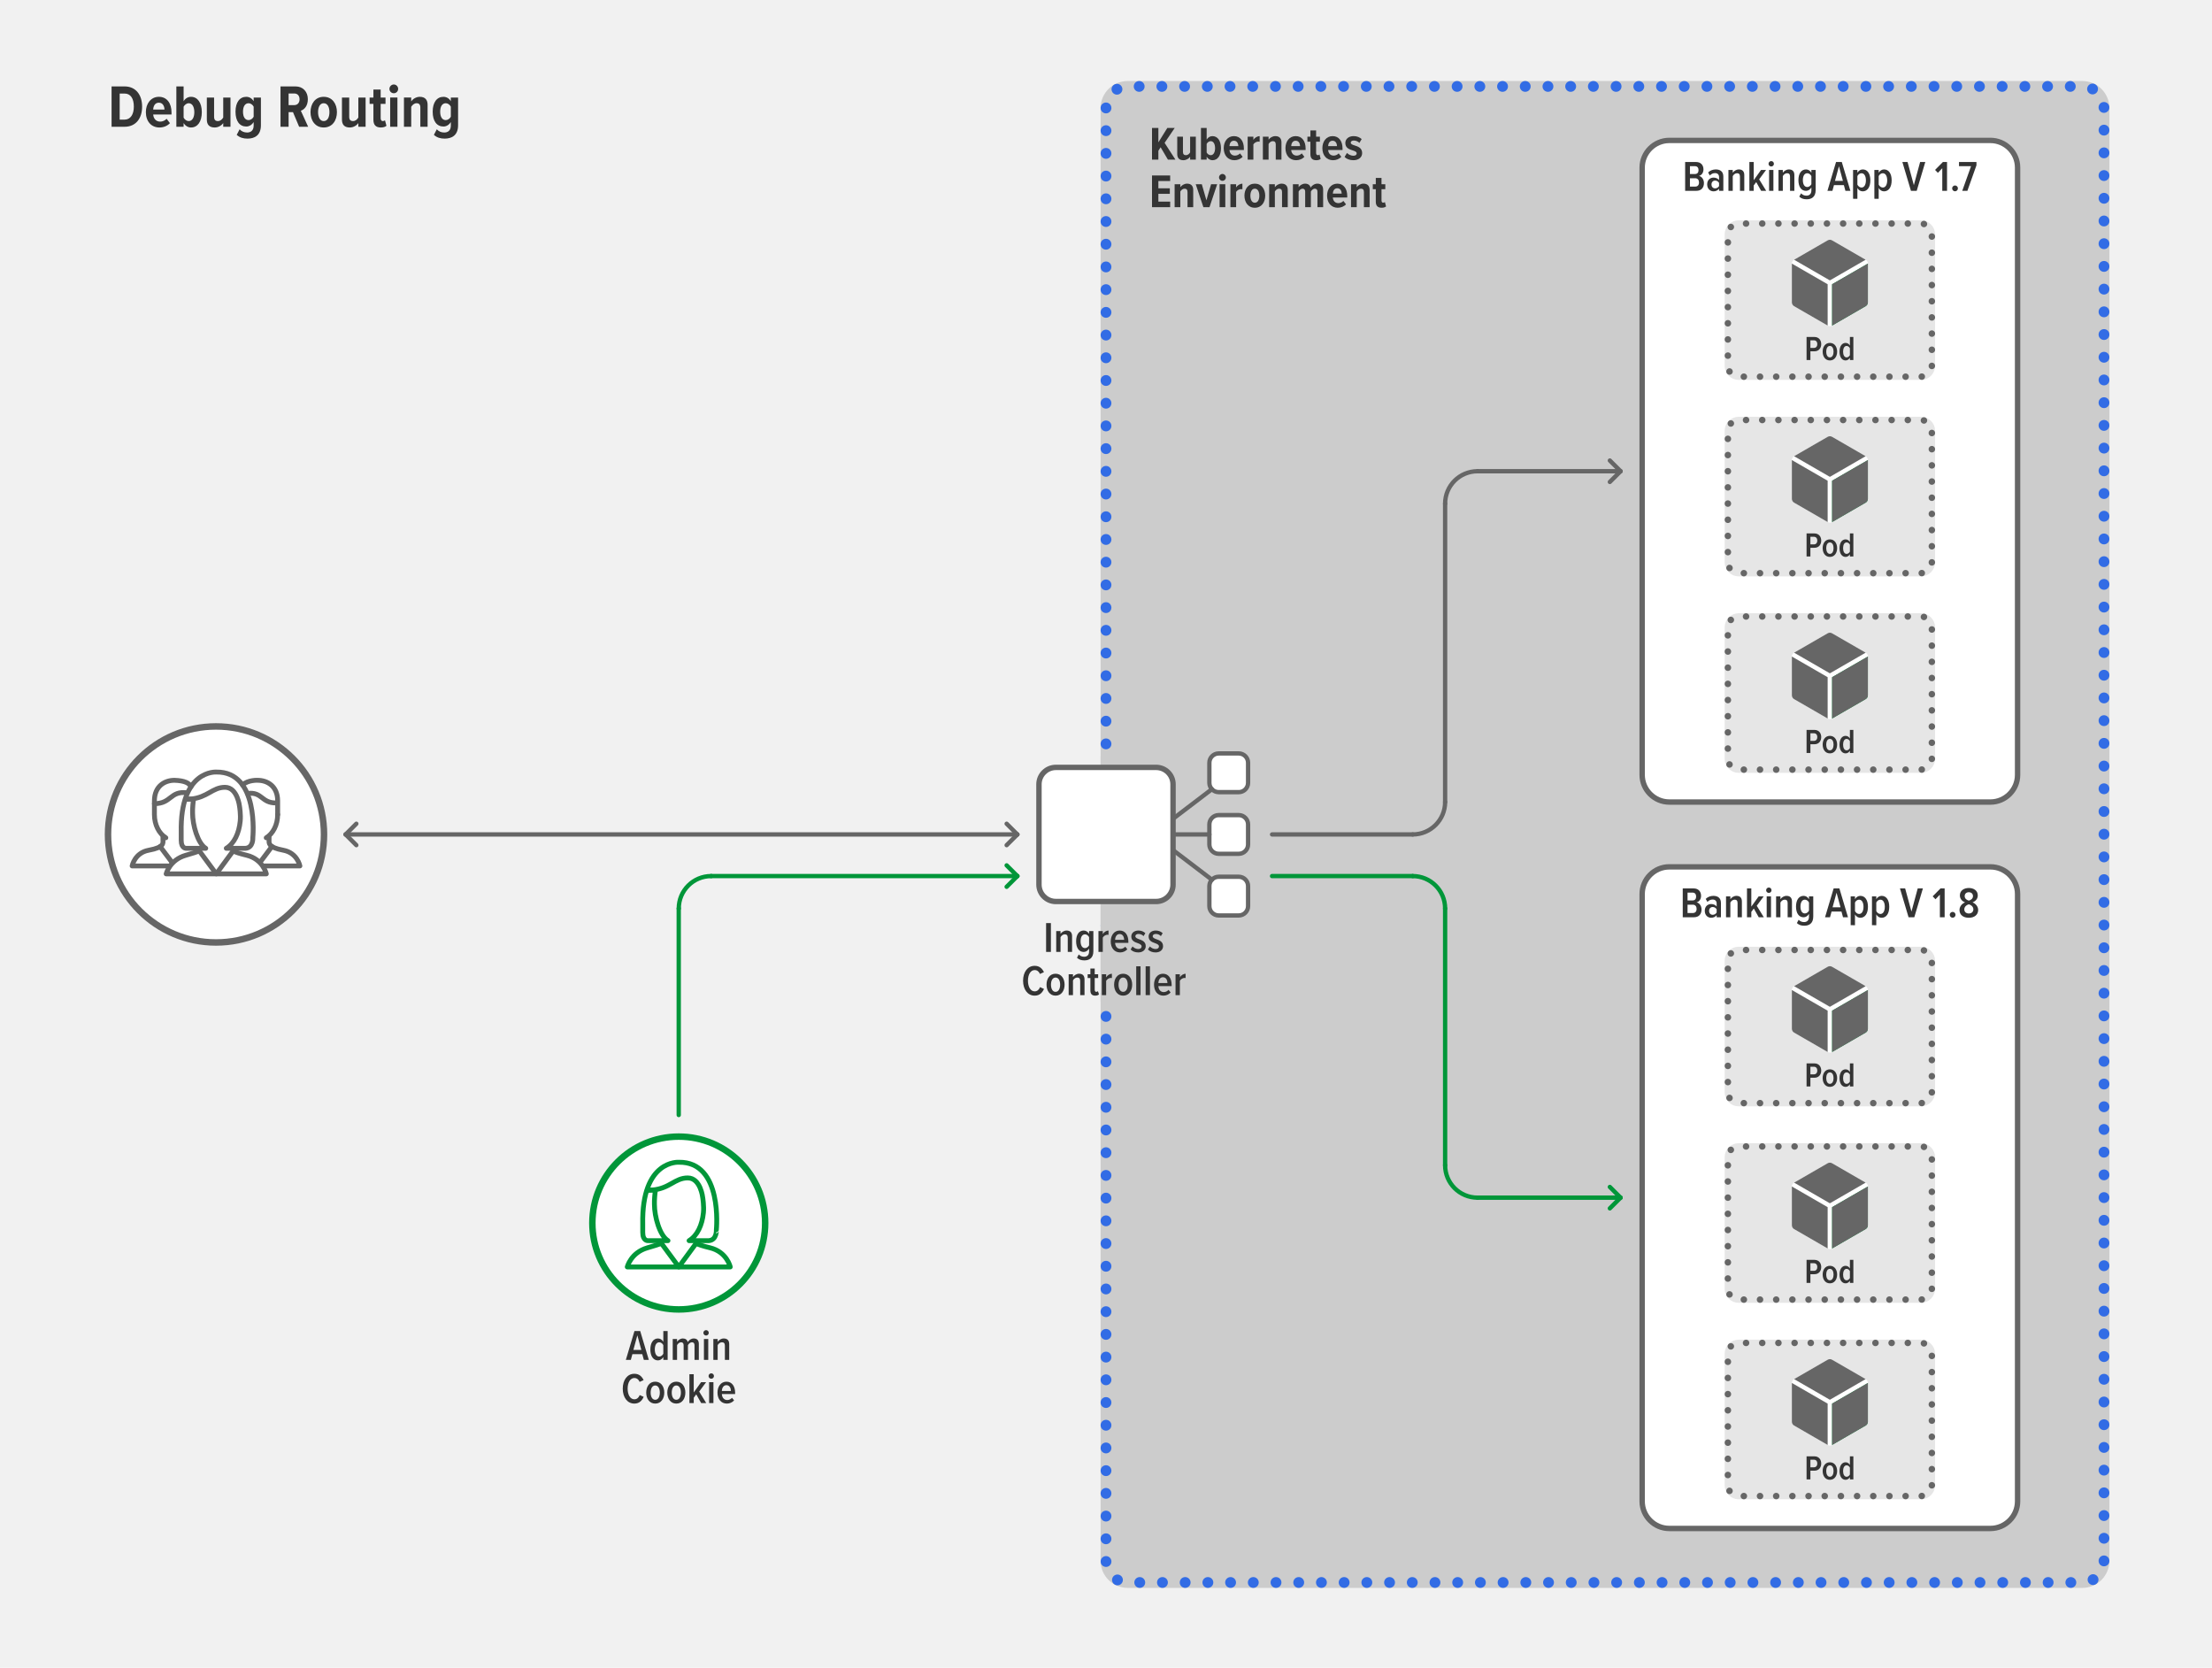<?xml version="1.0" encoding="utf-8"?>
<!-- Generator: Adobe Illustrator 24.2.3, SVG Export Plug-In . SVG Version: 6.00 Build 0)  -->
<svg version="1.1" id="Art" xmlns="http://www.w3.org/2000/svg" xmlns:xlink="http://www.w3.org/1999/xlink" x="0px" y="0px"
	 viewBox="0 0 1024 772" style="enable-background:new 0 0 1024 772;" xml:space="preserve">
<style type="text/css">
	.st0{fill:#F1F1F1;}
	.st1{fill:#CCCCCC;}
	.st2{fill:none;stroke:#CCCCCC;stroke-width:5;stroke-linecap:round;stroke-miterlimit:10;}
	.st3{fill:none;stroke:#326CE5;stroke-width:5;stroke-linecap:round;stroke-miterlimit:10;stroke-dasharray:0.02,10.493;}
	.st4{fill:#343434;}
	.st5{fill:none;stroke:#666666;stroke-width:2;stroke-linecap:round;stroke-linejoin:round;stroke-miterlimit:10;}
	.st6{fill:none;stroke:#666666;stroke-width:2;stroke-linecap:round;stroke-miterlimit:10;}
	.st7{fill:#CCCCCC;stroke:#CCCCCC;stroke-width:5;stroke-linecap:round;stroke-miterlimit:10;}
	.st8{fill:#FFFFFF;stroke:#666666;stroke-width:3;stroke-miterlimit:10;}
	.st9{fill:none;stroke:#666666;stroke-width:2.25;stroke-linecap:round;stroke-miterlimit:10;}
	.st10{fill:none;stroke:#666666;stroke-width:2.25;stroke-linejoin:round;stroke-miterlimit:10;}
	.st11{fill:none;stroke:#666666;stroke-width:2.25;stroke-linecap:round;stroke-linejoin:round;stroke-miterlimit:10;}
	.st12{fill:#FFFFFF;stroke:#666666;stroke-width:2.25;stroke-linecap:round;stroke-linejoin:round;stroke-miterlimit:10;}
	.st13{fill:#FFFFFF;}
	.st14{fill:none;stroke:#666666;stroke-width:2.5;stroke-miterlimit:10;}
	.st15{fill:#E6E6E6;}
	.st16{fill:none;stroke:#E6E6E6;stroke-width:3;stroke-linecap:round;stroke-miterlimit:10;}
	.st17{fill:none;stroke:#666666;stroke-width:3;stroke-linecap:round;stroke-miterlimit:10;stroke-dasharray:0.02,7.468;}
	.st18{fill:#009639;}
	.st19{fill:#666666;}
	.st20{fill:none;stroke:#009639;stroke-width:2;stroke-linecap:round;stroke-miterlimit:10;}
	.st21{fill:none;stroke:#009639;stroke-width:2;stroke-linecap:round;stroke-linejoin:round;stroke-miterlimit:10;}
	.st22{fill:#FFFFFF;stroke:#666666;stroke-width:2;stroke-linecap:round;stroke-linejoin:round;stroke-miterlimit:10;}
	.st23{fill:none;stroke:#666666;stroke-width:2.5;stroke-linecap:round;stroke-linejoin:round;stroke-miterlimit:10;}
	.st24{fill:#FFFFFF;stroke:#009639;stroke-width:3;stroke-miterlimit:10;}
	.st25{fill:none;stroke:#009639;stroke-width:2.25;stroke-linecap:round;stroke-linejoin:round;stroke-miterlimit:10;}
	.st26{fill:#FFFFFF;stroke:#009639;stroke-width:2.25;stroke-linecap:round;stroke-linejoin:round;stroke-miterlimit:10;}
	.st27{fill:none;stroke:#009639;stroke-width:2.25;stroke-linecap:round;stroke-miterlimit:10;}
</style>
<rect x="-0" class="st0" width="1024" height="772"/>
<g>
	<path class="st1" d="M974,722.509c0,5.5-4.5,10-10,10H522c-5.5,0-10-4.5-10-10V50c0-5.5,4.5-10,10-10h442c5.5,0,10,4.5,10,10
		V722.509z"/>
	<path class="st2" d="M974,722.509c0,5.5-4.5,10-10,10H522c-5.5,0-10-4.5-10-10V50c0-5.5,4.5-10,10-10h442c5.5,0,10,4.5,10,10
		V722.509z"/>
</g>
<g>
	<path class="st1" d="M974,722.509c0,5.5-4.5,10-10,10H522c-5.5,0-10-4.5-10-10V50c0-5.5,4.5-10,10-10h442c5.5,0,10,4.5,10,10
		V722.509z"/>
	<path class="st3" d="M974,722.509c0,5.5-4.5,10-10,10H522c-5.5,0-10-4.5-10-10V50c0-5.5,4.5-10,10-10h442c5.5,0,10,4.5,10,10
		V722.509z"/>
</g>
<g>
	<g>
		<path class="st4" d="M537.281,68.156l-1.034,1.629v4.114h-2.948V59.224h2.948v6.667l4.137-6.667h3.433
			l-4.688,6.908l5.018,7.768h-3.477L537.281,68.156z"/>
		<path class="st4" d="M550.943,72.558c-0.572,0.836-1.738,1.605-3.125,1.605
			c-1.958,0-2.838-1.078-2.838-2.86v-8.031h2.641v7.02c0,1.122,0.527,1.54,1.408,1.54
			c0.857,0,1.54-0.638,1.914-1.298v-7.262h2.641v10.628h-2.641V72.558z"/>
		<path class="st4" d="M555.958,59.224h2.641v5.391c0.639-1.101,1.673-1.606,2.685-1.606
			c2.398,0,3.938,2.179,3.938,5.589c0,3.477-1.562,5.566-3.938,5.566c-1.012,0-2.024-0.55-2.685-1.605
			v1.342h-2.641V59.224z M560.447,71.831c1.342,0,2.046-1.386,2.046-3.234c0-1.87-0.704-3.257-2.046-3.257
			c-0.727,0-1.496,0.572-1.849,1.276v3.961C558.951,71.281,559.721,71.831,560.447,71.831z"/>
		<path class="st4" d="M571.249,63.008c2.927,0,4.576,2.376,4.576,5.677v0.748h-6.667
			c0.11,1.452,0.969,2.597,2.575,2.597c0.813,0,1.716-0.374,2.31-1.034l1.211,1.584
			c-0.946,1.034-2.377,1.584-3.807,1.584c-2.993,0-4.951-2.244-4.951-5.589
			C566.496,65.494,568.301,63.008,571.249,63.008z M569.158,67.629h4.115
			c-0.044-1.101-0.528-2.486-2.068-2.486C569.73,65.143,569.203,66.528,569.158,67.629z"/>
		<path class="st4" d="M577.584,63.271h2.641v1.475c0.594-0.968,1.76-1.716,2.904-1.716v2.574
			c-0.176-0.044-0.396-0.066-0.639-0.066c-0.836,0-1.826,0.572-2.266,1.276v7.085h-2.641V63.271z"/>
		<path class="st4" d="M590.587,66.902c0-1.122-0.506-1.562-1.387-1.562c-0.88,0-1.562,0.683-1.936,1.32
			v7.239h-2.641V63.271h2.641v1.387c0.572-0.836,1.76-1.65,3.124-1.65
			c1.958,0,2.839,1.145,2.839,2.904v7.987h-2.641V66.902z"/>
		<path class="st4" d="M599.826,63.008c2.927,0,4.577,2.376,4.577,5.677v0.748h-6.667
			c0.11,1.452,0.968,2.597,2.574,2.597c0.814,0,1.717-0.374,2.311-1.034l1.21,1.584
			c-0.946,1.034-2.376,1.584-3.807,1.584c-2.992,0-4.95-2.244-4.95-5.589
			C595.074,65.494,596.878,63.008,599.826,63.008z M597.736,67.629h4.114
			c-0.044-1.101-0.527-2.486-2.068-2.486C598.309,65.143,597.78,66.528,597.736,67.629z"/>
		<path class="st4" d="M606.624,71.347v-5.765h-1.387v-2.311h1.387v-2.904h2.64v2.904h1.761v2.311h-1.761
			v5.149c0,0.682,0.265,1.1,0.771,1.1c0.33,0,0.66-0.132,0.792-0.308l0.55,2.024
			c-0.396,0.352-1.078,0.615-2.046,0.615C607.481,74.163,606.624,73.218,606.624,71.347z"/>
		<path class="st4" d="M616.92,63.008c2.927,0,4.576,2.376,4.576,5.677v0.748h-6.667
			c0.11,1.452,0.969,2.597,2.575,2.597c0.813,0,1.716-0.374,2.31-1.034l1.211,1.584
			c-0.946,1.034-2.377,1.584-3.807,1.584c-2.993,0-4.951-2.244-4.951-5.589
			C612.167,65.494,613.972,63.008,616.92,63.008z M614.829,67.629h4.115
			c-0.044-1.101-0.528-2.486-2.068-2.486C615.401,65.143,614.874,66.528,614.829,67.629z"/>
		<path class="st4" d="M623.562,70.797c0.66,0.704,1.849,1.298,2.927,1.298c1.012,0,1.562-0.418,1.562-1.1
			c0-0.727-0.814-1.034-1.826-1.364c-1.496-0.484-3.433-1.057-3.433-3.433
			c0-1.716,1.386-3.19,3.872-3.19c1.519,0,2.772,0.55,3.697,1.364l-1.057,1.782
			c-0.528-0.594-1.519-1.101-2.597-1.101c-0.836,0-1.408,0.396-1.408,0.99
			c0,0.639,0.727,0.946,1.717,1.255c1.54,0.483,3.564,1.122,3.564,3.564
			c0,1.914-1.562,3.3-4.049,3.3c-1.716,0-3.19-0.571-4.093-1.518L623.562,70.797z"/>
		<path class="st4" d="M533.299,81.224h8.405v2.574h-5.457v3.366h5.303v2.553h-5.303v3.608h5.457v2.574
			h-8.405V81.224z"/>
		<path class="st4" d="M549.732,88.902c0-1.122-0.506-1.562-1.386-1.562s-1.562,0.683-1.937,1.32v7.239
			h-2.641V85.271h2.641v1.387c0.572-0.836,1.761-1.65,3.125-1.65c1.958,0,2.838,1.145,2.838,2.904
			v7.987h-2.641V88.902z"/>
		<path class="st4" d="M553.538,85.271h2.816l2.134,7.46l2.156-7.46h2.816l-3.542,10.628h-2.839
			L553.538,85.271z"/>
		<path class="st4" d="M564.318,82.125c0-0.88,0.726-1.605,1.584-1.605c0.88,0,1.584,0.726,1.584,1.605
			c0,0.881-0.704,1.585-1.584,1.585C565.044,83.71,564.318,83.006,564.318,82.125z M564.582,85.271h2.641
			v10.628h-2.641V85.271z"/>
		<path class="st4" d="M569.598,85.271h2.641v1.475c0.595-0.968,1.761-1.716,2.904-1.716v2.574
			c-0.176-0.044-0.396-0.066-0.638-0.066c-0.836,0-1.826,0.572-2.267,1.276v7.085h-2.641V85.271z"/>
		<path class="st4" d="M576.088,90.574c0-2.97,1.673-5.566,4.797-5.566c3.168,0,4.818,2.597,4.818,5.566
			c0,2.993-1.65,5.589-4.818,5.589C577.761,96.163,576.088,93.567,576.088,90.574z M582.975,90.574
			c0-1.738-0.638-3.234-2.09-3.234c-1.408,0-2.046,1.496-2.046,3.234c0,1.761,0.638,3.257,2.046,3.257
			C582.337,93.831,582.975,92.335,582.975,90.574z"/>
		<path class="st4" d="M593.49,88.902c0-1.122-0.506-1.562-1.386-1.562s-1.562,0.683-1.937,1.32v7.239
			h-2.641V85.271h2.641v1.387c0.572-0.836,1.761-1.65,3.125-1.65c1.958,0,2.838,1.145,2.838,2.904
			v7.987h-2.641V88.902z"/>
		<path class="st4" d="M609.882,88.748c0-0.88-0.374-1.408-1.211-1.408c-0.836,0-1.496,0.727-1.826,1.32
			v7.239h-2.64v-7.151c0-0.857-0.353-1.408-1.211-1.408c-0.813,0-1.496,0.727-1.826,1.32v7.239
			h-2.641V85.271h2.641v1.387c0.418-0.727,1.65-1.65,2.992-1.65c1.343,0,2.289,0.638,2.575,1.849
			c0.506-0.925,1.76-1.849,3.103-1.849c1.628,0,2.684,0.858,2.684,2.816v8.075h-2.64V88.748z"/>
		<path class="st4" d="M619.098,85.008c2.927,0,4.577,2.376,4.577,5.677v0.748h-6.667
			c0.11,1.452,0.968,2.597,2.574,2.597c0.814,0,1.717-0.374,2.311-1.034l1.21,1.584
			c-0.946,1.034-2.376,1.584-3.807,1.584c-2.992,0-4.95-2.244-4.95-5.589
			C614.346,87.494,616.149,85.008,619.098,85.008z M617.008,89.629h4.114
			c-0.044-1.101-0.527-2.486-2.068-2.486C617.58,87.143,617.052,88.528,617.008,89.629z"/>
		<path class="st4" d="M631.396,88.902c0-1.122-0.506-1.562-1.386-1.562s-1.562,0.683-1.937,1.32v7.239
			h-2.641V85.271h2.641v1.387c0.572-0.836,1.761-1.65,3.125-1.65c1.958,0,2.838,1.145,2.838,2.904
			v7.987h-2.641V88.902z"/>
		<path class="st4" d="M636.896,93.347v-5.765h-1.387v-2.311h1.387v-2.904h2.64v2.904h1.761v2.311h-1.761
			v5.149c0,0.682,0.265,1.1,0.771,1.1c0.33,0,0.66-0.132,0.792-0.308l0.55,2.024
			c-0.396,0.352-1.078,0.615-2.046,0.615C637.753,96.163,636.896,95.218,636.896,93.347z"/>
	</g>
</g>
<g>
	<g>
		<path class="st4" d="M51.652,40h6.02c5.152,0,8.12,3.864,8.12,9.352c0,5.488-2.94,9.324-8.12,9.324
			h-6.02V40z M57.672,55.372c2.772,0,4.284-2.464,4.284-6.021c0-3.695-1.456-6.048-4.284-6.048h-2.268
			v12.068H57.672z"/>
		<path class="st4" d="M73.575,44.815c3.724,0,5.824,3.024,5.824,7.225v0.952h-8.484
			c0.14,1.848,1.232,3.304,3.276,3.304c1.036,0,2.184-0.477,2.94-1.316l1.54,2.017
			c-1.204,1.315-3.024,2.016-4.844,2.016c-3.808,0-6.3-2.855-6.3-7.112
			C67.527,47.979,69.823,44.815,73.575,44.815z M70.916,50.696h5.236
			c-0.056-1.4-0.672-3.164-2.632-3.164C71.643,47.532,70.971,49.296,70.916,50.696z"/>
		<path class="st4" d="M81.639,40h3.36v6.859c0.812-1.399,2.128-2.044,3.416-2.044
			c3.052,0,5.012,2.772,5.012,7.112c0,4.424-1.988,7.084-5.012,7.084c-1.288,0-2.576-0.7-3.416-2.044
			v1.708h-3.36V40z M87.351,56.044c1.708,0,2.604-1.764,2.604-4.116c0-2.38-0.896-4.144-2.604-4.144
			c-0.924,0-1.904,0.728-2.352,1.624v5.04C85.447,55.344,86.427,56.044,87.351,56.044z"/>
		<path class="st4" d="M103.339,56.968c-0.728,1.064-2.212,2.044-3.976,2.044
			c-2.492,0-3.612-1.372-3.612-3.64v-10.221h3.36v8.933c0,1.428,0.672,1.96,1.792,1.96
			c1.092,0,1.96-0.812,2.436-1.652v-9.24h3.36v13.524h-3.36V56.968z"/>
		<path class="st4" d="M110.926,59.852c0.924,1.008,2.1,1.484,3.472,1.484
			c1.54,0,3.024-0.812,3.024-3.192v-1.651c-0.84,1.344-2.1,2.071-3.416,2.071
			c-3.024,0-4.984-2.436-4.984-6.859c0-4.34,1.96-6.889,4.984-6.889c1.316,0,2.604,0.645,3.416,2.044
			v-1.708h3.36v12.824c0,4.928-3.22,6.188-6.216,6.188c-1.988,0-3.584-0.477-4.984-1.736
			L110.926,59.852z M117.422,49.38c-0.42-0.896-1.4-1.596-2.324-1.596c-1.708,0-2.604,1.567-2.604,3.92
			c0,2.352,0.896,3.892,2.604,3.892c0.924,0,1.904-0.7,2.324-1.568V49.38z"/>
		<path class="st4" d="M135.622,51.899h-2.016v6.776H129.854V40h6.972c3.416,0,5.684,2.464,5.684,5.908
			c0,3.22-1.708,4.844-3.248,5.348l3.388,7.42h-4.172L135.622,51.899z M136.266,43.275h-2.66v5.376
			h2.66c1.456,0,2.408-1.092,2.408-2.688C138.674,44.312,137.722,43.275,136.266,43.275z"/>
		<path class="st4" d="M143.742,51.899c0-3.779,2.128-7.084,6.104-7.084c4.032,0,6.132,3.305,6.132,7.084
			c0,3.809-2.1,7.112-6.132,7.112C145.87,59.012,143.742,55.708,143.742,51.899z M152.506,51.899
			c0-2.212-0.812-4.115-2.66-4.115c-1.792,0-2.604,1.903-2.604,4.115c0,2.24,0.812,4.145,2.604,4.145
			C151.694,56.044,152.506,54.14,152.506,51.899z"/>
		<path class="st4" d="M165.89,56.968c-0.728,1.064-2.212,2.044-3.976,2.044
			c-2.492,0-3.612-1.372-3.612-3.64v-10.221h3.36v8.933c0,1.428,0.672,1.96,1.792,1.96
			c1.092,0,1.96-0.812,2.436-1.652v-9.24H169.25v13.524h-3.36V56.968z"/>
		<path class="st4" d="M172.862,55.428V48.092h-1.764v-2.94h1.764v-3.695h3.36v3.695h2.24v2.94h-2.24
			v6.552c0,0.868,0.336,1.4,0.98,1.4c0.42,0,0.84-0.168,1.008-0.393l0.7,2.576
			c-0.504,0.448-1.372,0.784-2.604,0.784C173.954,59.012,172.862,57.808,172.862,55.428z"/>
		<path class="st4" d="M180.281,41.147c0-1.119,0.924-2.044,2.016-2.044c1.12,0,2.016,0.925,2.016,2.044
			c0,1.12-0.896,2.017-2.016,2.017C181.206,43.164,180.281,42.268,180.281,41.147z M180.618,45.151h3.36
			v13.524h-3.36V45.151z"/>
		<path class="st4" d="M194.589,49.771c0-1.428-0.644-1.987-1.764-1.987s-1.988,0.867-2.464,1.68v9.212
			h-3.36V45.151h3.36v1.765c0.728-1.064,2.24-2.101,3.976-2.101c2.492,0,3.612,1.456,3.612,3.696
			v10.164h-3.36V49.771z"/>
		<path class="st4" d="M202.205,59.852c0.924,1.008,2.1,1.484,3.472,1.484
			c1.54,0,3.024-0.812,3.024-3.192v-1.651c-0.84,1.344-2.1,2.071-3.416,2.071
			c-3.024,0-4.984-2.436-4.984-6.859c0-4.34,1.96-6.889,4.984-6.889c1.316,0,2.604,0.645,3.416,2.044
			v-1.708h3.36v12.824c0,4.928-3.22,6.188-6.216,6.188c-1.988,0-3.584-0.477-4.984-1.736
			L202.205,59.852z M208.701,49.38c-0.42-0.896-1.4-1.596-2.324-1.596c-1.708,0-2.604,1.567-2.604,3.92
			c0,2.352,0.896,3.892,2.604,3.892c0.924,0,1.904-0.7,2.324-1.568V49.38z"/>
	</g>
</g>
<g>
	<g>
		<line class="st5" x1="470.964" y1="386.254" x2="466.007" y2="381.297"/>
		<line class="st5" x1="470.964" y1="386.254" x2="466.007" y2="391.212"/>
	</g>
	<g>
		<line class="st5" x1="160" y1="386.254" x2="164.958" y2="381.297"/>
		<line class="st5" x1="160" y1="386.254" x2="164.958" y2="391.212"/>
	</g>
	<line class="st6" x1="160" y1="386.254" x2="470.964" y2="386.254"/>
</g>
<rect x="512" y="352.617" class="st7" width="19.397" height="108.747"/>
<g>
	<g>
		<path class="st4" d="M297.332,626.821h-4.581l-0.72,2.641h-2.3l3.981-13.343h2.661l3.98,13.343
			h-2.3L297.332,626.821z M293.21,624.861h3.681l-1.84-6.762L293.21,624.861z"/>
		<path class="st4" d="M307.071,628.182c-0.581,0.96-1.521,1.521-2.481,1.521
			c-2.16,0-3.521-1.961-3.521-5.062c0-3.061,1.34-5.081,3.521-5.081c0.94,0,1.9,0.5,2.481,1.541
			v-4.981h2v13.343h-2V628.182z M307.071,622.641c-0.34-0.721-1.121-1.32-1.881-1.32
			c-1.38,0-2.06,1.44-2.06,3.32c0,1.841,0.68,3.301,2.06,3.301
			c0.76,0,1.541-0.6,1.881-1.32V622.641z"/>
		<path class="st4" d="M321.512,622.74c0-0.9-0.36-1.42-1.2-1.42c-0.8,0-1.52,0.7-1.84,1.34
			v6.802h-2v-6.722c0-0.88-0.36-1.42-1.2-1.42c-0.8,0-1.5,0.7-1.84,1.34v6.802
			h-2v-9.662h2v1.301c0.38-0.681,1.48-1.541,2.681-1.541c1.22,0,2.041,0.62,2.26,1.7
			c0.46-0.859,1.581-1.7,2.781-1.7c1.46,0,2.36,0.78,2.36,2.541v7.361h-2V622.74z"/>
		<path class="st4" d="M325.609,616.959c0-0.7,0.58-1.26,1.26-1.26s1.24,0.56,1.24,1.26
			c0,0.681-0.56,1.24-1.24,1.24S325.609,617.64,325.609,616.959z M325.869,619.8h2v9.662
			h-2V619.8z"/>
		<path class="st4" d="M335.57,622.881c0-1.141-0.52-1.561-1.38-1.561s-1.601,0.66-1.96,1.34v6.802
			H330.229v-9.662h2v1.301c0.52-0.78,1.601-1.541,2.801-1.541c1.74,0,2.541,0.96,2.541,2.621
			v7.281h-2V622.881z"/>
		<path class="st4" d="M288.29,642.801c0-4.021,2.1-6.901,5.381-6.901c2.381,0,3.581,1.46,4.281,2.94
			l-1.84,0.82c-0.46-1.061-1.28-1.801-2.441-1.801c-1.9,0-3.121,2.08-3.121,4.941
			c0,2.84,1.22,4.921,3.121,4.921c1.22,0,2.041-0.84,2.461-1.961l1.84,0.82
			c-0.68,1.561-1.88,3.121-4.301,3.121C290.39,649.702,288.29,646.802,288.29,642.801z"/>
		<path class="st4" d="M299.15,644.621c0-2.721,1.44-5.062,4.181-5.062c2.741,0,4.181,2.341,4.181,5.062
			s-1.44,5.081-4.181,5.081C300.59,649.702,299.15,647.342,299.15,644.621z M305.451,644.621
			c0-1.74-0.66-3.301-2.121-3.301c-1.46,0-2.12,1.561-2.12,3.301s0.66,3.32,2.12,3.32
			C304.791,647.941,305.451,646.361,305.451,644.621z"/>
		<path class="st4" d="M308.91,644.621c0-2.721,1.44-5.062,4.181-5.062c2.741,0,4.181,2.341,4.181,5.062
			s-1.44,5.081-4.181,5.081C310.35,649.702,308.91,647.342,308.91,644.621z M315.211,644.621
			c0-1.74-0.66-3.301-2.121-3.301c-1.46,0-2.12,1.561-2.12,3.301s0.66,3.32,2.12,3.32
			C314.551,647.941,315.211,646.361,315.211,644.621z"/>
		<path class="st4" d="M322.31,645.421l-1.16,1.561v2.48h-2v-13.343h2v8.422l3.401-4.741h2.32
			l-3.201,4.341l3.261,5.321h-2.34L322.31,645.421z"/>
		<path class="st4" d="M328.01,636.959c0-0.7,0.58-1.26,1.26-1.26s1.24,0.56,1.24,1.26
			c0,0.681-0.56,1.24-1.24,1.24S328.01,637.64,328.01,636.959z M328.27,639.8h2v9.662
			h-2V639.8z"/>
		<path class="st4" d="M336.29,639.56c2.621,0,4.021,2.221,4.021,5.142v0.58h-6.141
			c0.08,1.58,0.96,2.78,2.521,2.78c0.76,0,1.62-0.38,2.18-1.04l0.96,1.2
			c-0.82,0.94-2.041,1.48-3.341,1.48c-2.661,0-4.341-2.081-4.341-5.081
			C332.149,641.82,333.709,639.56,336.29,639.56z M334.15,643.86h4.221
			c-0.02-1.2-0.56-2.681-2.101-2.681C334.77,641.18,334.21,642.7,334.15,643.86z"/>
	</g>
</g>
<g>
	<circle class="st8" cx="100" cy="386.254" r="50"/>
	<g>
		<g>
			<path class="st9" d="M88.39,364.199c-0.641-1.675-2.885-2.867-7.658-3.009l0,0
				c-4.378,0-9.249,2.643-9.249,9.513v5.021v1.321c0,4.744,2.16,8.839,5.285,10.747"/>
			<path class="st10" d="M75.446,386.805v2.132c0,1.321,0.661,3.303-6.606,4.625
				c-6.5,1.182-7.67,7.267-7.67,7.267h17.189"/>
			<line class="st11" x1="74.125" y1="391.865" x2="79.588" y2="399.119"/>
		</g>
		<g>
			<g>
				<path class="st9" d="M128.538,377.045v-1.321v-5.021c0-6.871-4.871-9.513-9.249-9.513l0,0
					c0,0-4.359-0.252-7.022,2.132"/>
				<path class="st10" d="M121.64,400.828h17.189c0,0-1.175-6.058-7.67-7.267
					c-7.081-1.318-6.606-3.303-6.606-4.625l0.021-2.082"/>
				<line class="st11" x1="120.412" y1="399.119" x2="125.895" y2="391.825"/>
			</g>
		</g>
		<path class="st9" d="M123.253,387.792c3.125-1.908,5.285-6.003,5.285-10.747"/>
		<path class="st11" d="M92.269,393.852c-1.079,0.491-2.964,1.094-6.253,2.039
			c-7.529,2.163-9.094,8.617-9.094,8.617h46.363c0,0-1.482-6.769-9.094-8.617
			c-3.348-0.812-5.227-1.441-6.28-2.007"/>
		<polyline class="st11" points="92.283,393.881 100.116,404.509 107.95,393.833 		"/>
		<g>
			<path class="st11" d="M113.659,392.673h-8.902c3.705-2.263,5.886-6.988,6.446-12.585
				c0.307-3.07-0.307-6.753-0.307-6.753s-0.91-8.902-6.753-8.902c-5.818,0-8.08,4.759-15.895,5.441
				l-1.909,0.084c0.673,0,1.306-0.031,1.909-0.084l1.409-0.062c-0.365,1.389-0.509,4.929-0.509,4.929
				v1.567c0,5.625,2.387,14.101,6.093,16.364h-8.902c0,0-2.456,0.307-2.456-3.683v-3.683
				c-0.614-29.161,16.269-27.933,16.269-27.933c19.952-0.307,16.882,30.388,16.882,30.388
				S117.343,392.366,113.659,392.673z"/>
			<path class="st12" d="M88.249,369.875l-1.909,0.084C87.014,369.958,87.646,369.927,88.249,369.875z"/>
		</g>
		<path class="st11" d="M71.483,371.997c7.928,0,7.209-6.005,15.043-5.026"/>
		<path class="st11" d="M127.786,371.678c-6.943,0-6.313-5.258-13.174-4.402"/>
	</g>
</g>
<g>
	<path class="st13" d="M934,358.685c0,6.913-5.656,12.57-12.57,12.57H772.773
		c-6.913,0-12.57-5.656-12.57-12.57V77.57c0-6.913,5.656-12.57,12.57-12.57H921.43
		C928.344,65,934,70.656,934,77.57V358.685z"/>
	<path class="st14" d="M934,358.685c0,6.913-5.656,12.57-12.57,12.57H772.773
		c-6.913,0-12.57-5.656-12.57-12.57V77.57c0-6.913,5.656-12.57,12.57-12.57H921.43
		C928.344,65,934,70.656,934,77.57V358.685z"/>
</g>
<g>
	<path class="st4" d="M780.102,74.986h5.041c2.261,0,3.44,1.5,3.44,3.4
		c0,1.681-0.92,2.741-2.101,3.061c1.32,0.2,2.32,1.641,2.32,3.281
		c0,2.08-1.16,3.601-3.5,3.601h-5.201V74.986z M784.662,80.548c1.12,0,1.641-0.74,1.641-1.801
		c0-1.04-0.521-1.82-1.641-1.82h-2.34v3.621H784.662z M784.742,86.369
		c1.181,0,1.78-0.721,1.78-1.94c0-1.061-0.58-1.921-1.78-1.921h-2.42v3.861H784.742z"/>
	<path class="st4" d="M795.802,87.349c-0.58,0.801-1.56,1.221-2.54,1.221
		c-1.561,0-2.961-1.16-2.961-3.221c0-2.081,1.4-3.141,2.961-3.141c0.98,0,1.98,0.38,2.54,1.16
		v-1.4c0-1.16-0.68-1.841-1.88-1.841c-0.86,0-1.66,0.341-2.4,1.101l-0.78-1.4
		c0.98-0.98,2.301-1.4,3.541-1.4c2.021,0,3.5,0.94,3.5,3.301v6.602h-1.98V87.349z
		 M795.802,84.668c-0.38-0.68-1.1-1.08-1.82-1.08c-1.04,0-1.68,0.761-1.68,1.801
		s0.64,1.8,1.68,1.8c0.721,0,1.44-0.399,1.82-1.06V84.668z"/>
	<path class="st4" d="M805.482,81.748c0-1.141-0.521-1.561-1.381-1.561s-1.601,0.66-1.96,1.34v6.802
		h-2.001v-9.662h2.001v1.301c0.52-0.78,1.601-1.541,2.801-1.541c1.74,0,2.54,0.96,2.54,2.621
		v7.281h-2V81.748z"/>
	<path class="st4" d="M813.001,84.288l-1.16,1.561v2.48h-2V74.986h2v8.422l3.401-4.741h2.32
		l-3.201,4.341l3.261,5.321h-2.34L813.001,84.288z"/>
	<path class="st4" d="M818.701,75.826c0-0.7,0.58-1.26,1.26-1.26c0.681,0,1.24,0.56,1.24,1.26
		c0,0.681-0.56,1.24-1.24,1.24C819.281,77.066,818.701,76.507,818.701,75.826z M818.961,78.667h2
		v9.662h-2V78.667z"/>
	<path class="st4" d="M828.662,81.748c0-1.141-0.521-1.561-1.381-1.561s-1.601,0.66-1.96,1.34v6.802
		h-2.001v-9.662h2.001v1.301c0.52-0.78,1.601-1.541,2.801-1.541c1.74,0,2.54,0.96,2.54,2.621
		v7.281h-2V81.748z"/>
	<path class="st4" d="M833.761,89.489c0.66,0.721,1.5,1.08,2.5,1.08c1.2,0,2.281-0.66,2.281-2.42
		v-1.381c-0.581,0.98-1.521,1.58-2.481,1.58c-2.16,0-3.521-1.86-3.521-4.961
		c0-3.061,1.341-4.961,3.521-4.961c0.94,0,1.881,0.5,2.481,1.541v-1.301h1.979v9.322
		c0,3.341-2.08,4.261-4.16,4.261c-1.381,0-2.461-0.32-3.421-1.221L833.761,89.489z M838.542,81.508
		c-0.341-0.721-1.121-1.32-1.881-1.32c-1.38,0-2.061,1.34-2.061,3.2
		c0,1.841,0.681,3.181,2.061,3.181c0.76,0,1.54-0.6,1.881-1.32V81.508z"/>
	<path class="st4" d="M853.581,85.688H849l-0.72,2.641h-2.301l3.981-13.343h2.66l3.98,13.343h-2.3
		L853.581,85.688z M849.46,83.729h3.682l-1.841-6.762L849.46,83.729z"/>
	<path class="st4" d="M857.84,92.01V78.667h2v1.28c0.561-0.96,1.501-1.521,2.48-1.521
		c2.181,0,3.521,1.94,3.521,5.062c0,3.08-1.341,5.081-3.521,5.081c-0.96,0-1.9-0.5-2.48-1.54
		v4.98H857.84z M861.721,80.188c-0.761,0-1.541,0.58-1.881,1.32v3.961
		c0.34,0.72,1.12,1.34,1.881,1.34c1.38,0,2.061-1.46,2.061-3.32S863.101,80.188,861.721,80.188z
		"/>
	<path class="st4" d="M867.699,92.01V78.667h2.001v1.28c0.56-0.96,1.5-1.521,2.48-1.521
		c2.181,0,3.521,1.94,3.521,5.062c0,3.08-1.34,5.081-3.521,5.081c-0.96,0-1.9-0.5-2.48-1.54
		v4.98H867.699z M871.58,80.188c-0.76,0-1.54,0.58-1.88,1.32v3.961
		c0.34,0.72,1.12,1.34,1.88,1.34c1.381,0,2.061-1.46,2.061-3.32S872.961,80.188,871.58,80.188
		z"/>
	<path class="st4" d="M880.659,74.986h2.4l2.921,10.723l2.9-10.723h2.4l-3.98,13.343h-2.661
		L880.659,74.986z"/>
	<path class="st4" d="M899.139,77.867l-2.04,2.141l-1.3-1.36l3.62-3.661h1.921V88.329h-2.201V77.867z"/>
	<path class="st4" d="M905.039,85.849c0.74,0,1.34,0.62,1.34,1.34c0,0.74-0.6,1.36-1.34,1.36
		c-0.721,0-1.341-0.62-1.341-1.36C903.698,86.469,904.318,85.849,905.039,85.849z"/>
	<path class="st4" d="M912.46,76.927h-5.581v-1.94h8.082v1.521l-4.201,11.822h-2.381L912.46,76.927z"/>
</g>
<g>
	<g>
		<g>
			<path class="st15" d="M894.311,351.254c0,2.75-2.25,5-5,5h-84.42c-2.75,0-5-2.25-5-5v-60.888c0-2.75,2.25-5,5-5
				h84.42c2.75,0,5,2.25,5,5V351.254z"/>
			<path class="st16" d="M894.311,351.254c0,2.75-2.25,5-5,5h-84.42c-2.75,0-5-2.25-5-5v-60.888c0-2.75,2.25-5,5-5
				h84.42c2.75,0,5,2.25,5,5V351.254z"/>
		</g>
		<g>
			<path class="st17" d="M894.311,351.254c0,2.75-2.25,5-5,5h-84.42c-2.75,0-5-2.25-5-5v-60.888c0-2.75,2.25-5,5-5h84.42
				c2.75,0,5,2.25,5,5V351.254z"/>
		</g>
	</g>
	<g>
		<g>
			<path class="st13" d="M829.781,322.867c0.188,0.326,0.453,0.581,0.759,0.753l15.529,8.966l0-0
				c0.303,0.178,0.655,0.281,1.032,0.281s0.73-0.102,1.032-0.281l15.53-8.966
				c0.306-0.173,0.57-0.427,0.759-0.753s0.276-0.683,0.273-1.034v-17.932l-0-0
				c0.003-0.351-0.085-0.708-0.273-1.034c-0.189-0.326-0.454-0.58-0.759-0.753l-15.53-8.966v-0
				c-0.302-0.178-0.655-0.281-1.032-0.281c-0.376,0-0.729,0.102-1.031,0.281v0l-15.529,8.966
				c-0.306,0.173-0.571,0.427-0.76,0.753c-0.188,0.326-0.276,0.683-0.273,1.034l-0,0v17.932
				c-0.003,0.351,0.084,0.708,0.272,1.034"/>
			<path class="st18" d="M848.134,313.462l16.562-9.562l-0.001,0l0,0v17.932
				c0.003,0.351-0.084,0.708-0.273,1.034c-0.189,0.326-0.453,0.58-0.759,0.753l-15.53,8.966
				V313.462z"/>
			<path class="st19" d="M848.134,313.462l16.562-9.562l-0.001,0l0,0v17.932
				c0.003,0.351-0.084,0.708-0.273,1.034c-0.189,0.326-0.453,0.58-0.759,0.753l-15.53,8.966
				V313.462z"/>
			<path class="st19" d="M847.101,311.675l-16.561-9.562l0.001,0l0-0.001l15.529-8.966
				c0.303-0.179,0.655-0.281,1.032-0.281c0.377,0,0.729,0.102,1.031,0.281l15.53,8.966
				L847.101,311.675z"/>
			<path class="st19" d="M846.069,313.462l-16.562-9.562l0.001,0l-0,0v17.932
				c-0.003,0.351,0.084,0.708,0.273,1.034c0.189,0.326,0.453,0.58,0.759,0.753l15.53,8.966V313.462
				z"/>
		</g>
		<g>
			<path class="st4" d="M836.31,337.862h3.634c2.097,0,3.153,1.537,3.153,3.313
				c0,1.793-1.057,3.33-3.153,3.33h-1.856v4.033h-1.777V337.862z M839.735,339.415h-1.648v3.521h1.648
				c0.944,0,1.553-0.704,1.553-1.761C841.288,340.12,840.68,339.415,839.735,339.415z"/>
			<path class="st4" d="M843.765,344.665c0-2.177,1.153-4.049,3.346-4.049c2.193,0,3.346,1.872,3.346,4.049
				c0,2.178-1.152,4.066-3.346,4.066C844.918,348.731,843.765,346.843,843.765,344.665z M848.807,344.665
				c0-1.393-0.527-2.641-1.696-2.641c-1.168,0-1.696,1.248-1.696,2.641s0.528,2.657,1.696,2.657
				C848.279,347.322,848.807,346.058,848.807,344.665z"/>
			<path class="st4" d="M856.375,347.515c-0.465,0.769-1.217,1.217-1.985,1.217
				c-1.729,0-2.817-1.569-2.817-4.05c0-2.449,1.073-4.065,2.817-4.065
				c0.753,0,1.521,0.399,1.985,1.232v-3.986h1.601v10.677H856.375V347.515z M856.375,343.081
				c-0.272-0.576-0.896-1.057-1.505-1.057c-1.104,0-1.648,1.152-1.648,2.657
				c0,1.473,0.544,2.641,1.648,2.641c0.608,0,1.232-0.479,1.505-1.056V343.081z"/>
		</g>
	</g>
</g>
<g>
	<g>
		<g>
			<path class="st15" d="M894.311,169.367c0,2.75-2.25,5-5,5h-84.42c-2.75,0-5-2.25-5-5v-60.888c0-2.75,2.25-5,5-5h84.42
				c2.75,0,5,2.25,5,5V169.367z"/>
			<path class="st16" d="M894.311,169.367c0,2.75-2.25,5-5,5h-84.42c-2.75,0-5-2.25-5-5v-60.888c0-2.75,2.25-5,5-5h84.42
				c2.75,0,5,2.25,5,5V169.367z"/>
		</g>
		<g>
			<path class="st17" d="M894.311,169.367c0,2.75-2.25,5-5,5h-84.42c-2.75,0-5-2.25-5-5v-60.888c0-2.75,2.25-5,5-5h84.42
				c2.75,0,5,2.25,5,5V169.367z"/>
		</g>
	</g>
	<g>
		<g>
			<path class="st13" d="M829.781,140.979c0.188,0.326,0.453,0.581,0.759,0.753l15.529,8.966l0-0
				c0.303,0.178,0.655,0.281,1.032,0.281s0.73-0.102,1.032-0.281l15.53-8.966
				c0.306-0.173,0.57-0.427,0.759-0.753s0.276-0.683,0.273-1.034v-17.932l-0-0
				c0.003-0.351-0.085-0.708-0.273-1.034c-0.189-0.326-0.454-0.58-0.759-0.753l-15.53-8.966v-0
				c-0.302-0.178-0.655-0.281-1.032-0.281c-0.376,0-0.729,0.102-1.031,0.281v0l-15.529,8.966
				c-0.306,0.173-0.571,0.427-0.76,0.753c-0.188,0.326-0.276,0.683-0.273,1.034l-0,0v17.932
				c-0.003,0.351,0.084,0.708,0.272,1.034"/>
			<path class="st18" d="M848.134,131.574l16.562-9.562l-0.001,0l0,0v17.932
				c0.003,0.351-0.084,0.708-0.273,1.034c-0.189,0.326-0.453,0.58-0.759,0.753l-15.53,8.966
				V131.574z"/>
			<path class="st19" d="M848.134,131.574l16.562-9.562l-0.001,0l0,0v17.932
				c0.003,0.351-0.084,0.708-0.273,1.034c-0.189,0.326-0.453,0.58-0.759,0.753l-15.53,8.966
				V131.574z"/>
			<path class="st19" d="M847.101,129.788l-16.561-9.562l0.001,0l0-0.001l15.529-8.966
				c0.303-0.179,0.655-0.281,1.032-0.281c0.377,0,0.729,0.102,1.031,0.281l15.53,8.966
				L847.101,129.788z"/>
			<path class="st19" d="M846.069,131.574l-16.562-9.562l0.001,0l-0,0v17.932
				c-0.003,0.351,0.084,0.708,0.273,1.034c0.189,0.326,0.453,0.58,0.759,0.753l15.53,8.966V131.574
				z"/>
		</g>
		<g>
			<path class="st4" d="M836.31,155.975h3.634c2.097,0,3.153,1.537,3.153,3.313
				c0,1.793-1.057,3.33-3.153,3.33h-1.856v4.033h-1.777V155.975z M839.735,157.527h-1.648v3.521h1.648
				c0.944,0,1.553-0.704,1.553-1.761C841.288,158.232,840.68,157.527,839.735,157.527z"/>
			<path class="st4" d="M843.765,162.777c0-2.177,1.153-4.049,3.346-4.049c2.193,0,3.346,1.872,3.346,4.049
				c0,2.178-1.152,4.066-3.346,4.066C844.918,166.844,843.765,164.955,843.765,162.777z M848.807,162.777
				c0-1.393-0.527-2.641-1.696-2.641c-1.168,0-1.696,1.248-1.696,2.641s0.528,2.657,1.696,2.657
				C848.279,165.435,848.807,164.17,848.807,162.777z"/>
			<path class="st4" d="M856.375,165.627c-0.465,0.769-1.217,1.217-1.985,1.217
				c-1.729,0-2.817-1.569-2.817-4.05c0-2.449,1.073-4.065,2.817-4.065
				c0.753,0,1.521,0.399,1.985,1.232v-3.986h1.601v10.677H856.375V165.627z M856.375,161.193
				c-0.272-0.576-0.896-1.057-1.505-1.057c-1.104,0-1.648,1.152-1.648,2.657
				c0,1.473,0.544,2.641,1.648,2.641c0.608,0,1.232-0.479,1.505-1.056V161.193z"/>
		</g>
	</g>
</g>
<g>
	<g>
		<g>
			<path class="st15" d="M894.311,260.311c0,2.75-2.25,5-5,5h-84.42c-2.75,0-5-2.25-5-5v-60.888c0-2.75,2.25-5,5-5h84.42
				c2.75,0,5,2.25,5,5V260.311z"/>
			<path class="st16" d="M894.311,260.311c0,2.75-2.25,5-5,5h-84.42c-2.75,0-5-2.25-5-5v-60.888c0-2.75,2.25-5,5-5h84.42
				c2.75,0,5,2.25,5,5V260.311z"/>
		</g>
		<g>
			<path class="st17" d="M894.311,260.311c0,2.75-2.25,5-5,5h-84.42c-2.75,0-5-2.25-5-5v-60.888c0-2.75,2.25-5,5-5h84.42
				c2.75,0,5,2.25,5,5V260.311z"/>
		</g>
	</g>
	<g>
		<g>
			<path class="st13" d="M829.781,231.923c0.188,0.326,0.453,0.581,0.759,0.753l15.529,8.966l0-0
				c0.303,0.178,0.655,0.281,1.032,0.281s0.73-0.102,1.032-0.281l15.53-8.966
				c0.306-0.173,0.57-0.427,0.759-0.753s0.276-0.683,0.273-1.034v-17.932l-0-0
				c0.003-0.351-0.085-0.708-0.273-1.034c-0.189-0.326-0.454-0.58-0.759-0.753l-15.53-8.966v-0
				c-0.302-0.178-0.655-0.281-1.032-0.281c-0.376,0-0.729,0.102-1.031,0.281v0l-15.529,8.966
				c-0.306,0.173-0.571,0.427-0.76,0.753c-0.188,0.326-0.276,0.683-0.273,1.034l-0,0v17.932
				c-0.003,0.351,0.084,0.708,0.272,1.034"/>
			<path class="st18" d="M848.134,222.518l16.562-9.562l-0.001,0l0,0v17.932
				c0.003,0.351-0.084,0.708-0.273,1.034c-0.189,0.326-0.453,0.58-0.759,0.753l-15.53,8.966V222.518
				z"/>
			<path class="st19" d="M848.134,222.518l16.562-9.562l-0.001,0l0,0v17.932
				c0.003,0.351-0.084,0.708-0.273,1.034c-0.189,0.326-0.453,0.58-0.759,0.753l-15.53,8.966V222.518
				z"/>
			<path class="st19" d="M847.101,220.731l-16.561-9.562l0.001,0l0-0.001l15.529-8.966
				c0.303-0.179,0.655-0.281,1.032-0.281c0.377,0,0.729,0.102,1.031,0.281l15.53,8.966
				L847.101,220.731z"/>
			<path class="st19" d="M846.069,222.518l-16.562-9.562l0.001,0l-0,0v17.932
				c-0.003,0.351,0.084,0.708,0.273,1.034c0.189,0.326,0.453,0.58,0.759,0.753l15.53,8.966V222.518z
				"/>
		</g>
		<g>
			<path class="st4" d="M836.31,246.918h3.634c2.097,0,3.153,1.537,3.153,3.313
				c0,1.793-1.057,3.33-3.153,3.33h-1.856v4.033h-1.777V246.918z M839.735,248.471h-1.648v3.521h1.648
				c0.944,0,1.553-0.704,1.553-1.761C841.288,249.176,840.68,248.471,839.735,248.471z"/>
			<path class="st4" d="M843.765,253.721c0-2.177,1.153-4.049,3.346-4.049c2.193,0,3.346,1.872,3.346,4.049
				c0,2.178-1.152,4.066-3.346,4.066C844.918,257.788,843.765,255.899,843.765,253.721z M848.807,253.721
				c0-1.393-0.527-2.641-1.696-2.641c-1.168,0-1.696,1.248-1.696,2.641s0.528,2.657,1.696,2.657
				C848.279,256.378,848.807,255.114,848.807,253.721z"/>
			<path class="st4" d="M856.375,256.571c-0.465,0.769-1.217,1.217-1.985,1.217
				c-1.729,0-2.817-1.569-2.817-4.05c0-2.449,1.073-4.065,2.817-4.065
				c0.753,0,1.521,0.399,1.985,1.232v-3.986h1.601v10.677H856.375V256.571z M856.375,252.137
				c-0.272-0.576-0.896-1.057-1.505-1.057c-1.104,0-1.648,1.152-1.648,2.657
				c0,1.473,0.544,2.641,1.648,2.641c0.608,0,1.232-0.479,1.505-1.056V252.137z"/>
		</g>
	</g>
</g>
<g>
	<path class="st13" d="M934,694.939c0,6.913-5.656,12.57-12.57,12.57H772.773
		c-6.913,0-12.57-5.656-12.57-12.57V413.824c0-6.913,5.656-12.57,12.57-12.57H921.43
		c6.913,0,12.57,5.656,12.57,12.57V694.939z"/>
	<path class="st14" d="M934,694.939c0,6.913-5.656,12.57-12.57,12.57H772.773
		c-6.913,0-12.57-5.656-12.57-12.57V413.824c0-6.913,5.656-12.57,12.57-12.57H921.43
		c6.913,0,12.57,5.656,12.57,12.57V694.939z"/>
</g>
<g>
	<g>
		<g>
			<path class="st15" d="M894.311,687.509c0,2.75-2.25,5-5,5h-84.42c-2.75,0-5-2.25-5-5v-60.888c0-2.75,2.25-5,5-5
				h84.42c2.75,0,5,2.25,5,5V687.509z"/>
			<path class="st16" d="M894.311,687.509c0,2.75-2.25,5-5,5h-84.42c-2.75,0-5-2.25-5-5v-60.888c0-2.75,2.25-5,5-5
				h84.42c2.75,0,5,2.25,5,5V687.509z"/>
		</g>
		<g>
			<path class="st17" d="M894.311,687.509c0,2.75-2.25,5-5,5h-84.42c-2.75,0-5-2.25-5-5v-60.888c0-2.75,2.25-5,5-5h84.42
				c2.75,0,5,2.25,5,5V687.509z"/>
		</g>
	</g>
	<g>
		<g>
			<path class="st13" d="M829.781,659.121c0.188,0.326,0.453,0.581,0.759,0.753l15.529,8.966l0-0
				c0.303,0.178,0.655,0.281,1.032,0.281s0.73-0.102,1.032-0.281l15.53-8.966
				c0.306-0.173,0.57-0.427,0.759-0.753s0.276-0.683,0.273-1.034v-17.932l-0-0
				c0.003-0.351-0.085-0.708-0.273-1.034c-0.189-0.326-0.454-0.58-0.759-0.753l-15.53-8.966v-0
				c-0.302-0.178-0.655-0.281-1.032-0.281c-0.376,0-0.729,0.102-1.031,0.281v0l-15.529,8.966
				c-0.306,0.173-0.571,0.427-0.76,0.753c-0.188,0.326-0.276,0.683-0.273,1.034l-0,0v17.932
				c-0.003,0.351,0.084,0.708,0.272,1.034"/>
			<path class="st18" d="M848.134,649.716l16.562-9.562l-0.001,0l0,0v17.932
				c0.003,0.351-0.084,0.708-0.273,1.034c-0.189,0.326-0.453,0.58-0.759,0.753l-15.53,8.966V649.716z"
				/>
			<path class="st19" d="M848.134,649.716l16.562-9.562l-0.001,0l0,0v17.932
				c0.003,0.351-0.084,0.708-0.273,1.034c-0.189,0.326-0.453,0.58-0.759,0.753l-15.53,8.966V649.716z"
				/>
			<path class="st19" d="M847.101,647.929l-16.561-9.562l0.001,0l0-0.001l15.529-8.966
				c0.303-0.179,0.655-0.281,1.032-0.281c0.377,0,0.729,0.102,1.031,0.281l15.53,8.966
				L847.101,647.929z"/>
			<path class="st19" d="M846.069,649.716l-16.562-9.562l0.001,0l-0,0v17.932
				c-0.003,0.351,0.084,0.708,0.273,1.034c0.189,0.326,0.453,0.58,0.759,0.753l15.53,8.966V649.716z"
				/>
		</g>
		<g>
			<path class="st4" d="M836.31,674.117h3.634c2.097,0,3.153,1.537,3.153,3.313
				c0,1.793-1.057,3.33-3.153,3.33h-1.856v4.033h-1.777V674.117z M839.735,675.669h-1.648v3.521h1.648
				c0.944,0,1.553-0.704,1.553-1.761C841.288,676.375,840.68,675.669,839.735,675.669z"/>
			<path class="st4" d="M843.765,680.919c0-2.177,1.153-4.049,3.346-4.049c2.193,0,3.346,1.872,3.346,4.049
				c0,2.178-1.152,4.066-3.346,4.066C844.918,684.986,843.765,683.097,843.765,680.919z M848.807,680.919
				c0-1.393-0.527-2.641-1.696-2.641c-1.168,0-1.696,1.248-1.696,2.641s0.528,2.657,1.696,2.657
				C848.279,683.577,848.807,682.312,848.807,680.919z"/>
			<path class="st4" d="M856.375,683.769c-0.465,0.769-1.217,1.217-1.985,1.217
				c-1.729,0-2.817-1.569-2.817-4.05c0-2.449,1.073-4.065,2.817-4.065
				c0.753,0,1.521,0.399,1.985,1.232v-3.986h1.601v10.677H856.375V683.769z M856.375,679.335
				c-0.272-0.576-0.896-1.057-1.505-1.057c-1.104,0-1.648,1.152-1.648,2.657
				c0,1.473,0.544,2.641,1.648,2.641c0.608,0,1.232-0.479,1.505-1.056V679.335z"/>
		</g>
	</g>
</g>
<g>
	<g>
		<g>
			<path class="st15" d="M894.311,505.621c0,2.75-2.25,5-5,5h-84.42c-2.75,0-5-2.25-5-5v-60.888c0-2.75,2.25-5,5-5
				h84.42c2.75,0,5,2.25,5,5V505.621z"/>
			<path class="st16" d="M894.311,505.621c0,2.75-2.25,5-5,5h-84.42c-2.75,0-5-2.25-5-5v-60.888c0-2.75,2.25-5,5-5
				h84.42c2.75,0,5,2.25,5,5V505.621z"/>
		</g>
		<g>
			<path class="st17" d="M894.311,505.621c0,2.75-2.25,5-5,5h-84.42c-2.75,0-5-2.25-5-5v-60.888c0-2.75,2.25-5,5-5h84.42
				c2.75,0,5,2.25,5,5V505.621z"/>
		</g>
	</g>
	<g>
		<g>
			<path class="st13" d="M829.781,477.234c0.188,0.326,0.453,0.581,0.759,0.753l15.529,8.966l0-0
				c0.303,0.178,0.655,0.281,1.032,0.281s0.73-0.102,1.032-0.281l15.53-8.966
				c0.306-0.173,0.57-0.427,0.759-0.753s0.276-0.683,0.273-1.034v-17.932l-0-0
				c0.003-0.351-0.085-0.708-0.273-1.034c-0.189-0.326-0.454-0.58-0.759-0.753l-15.53-8.966v-0
				c-0.302-0.178-0.655-0.281-1.032-0.281c-0.376,0-0.729,0.102-1.031,0.281v0l-15.529,8.966
				c-0.306,0.173-0.571,0.427-0.76,0.753c-0.188,0.326-0.276,0.683-0.273,1.034l-0,0v17.932
				c-0.003,0.351,0.084,0.708,0.272,1.034"/>
			<path class="st18" d="M848.134,467.829l16.562-9.562l-0.001,0l0,0v17.932
				c0.003,0.351-0.084,0.708-0.273,1.034c-0.189,0.326-0.453,0.58-0.759,0.753l-15.53,8.966
				V467.829z"/>
			<path class="st19" d="M848.134,467.829l16.562-9.562l-0.001,0l0,0v17.932
				c0.003,0.351-0.084,0.708-0.273,1.034c-0.189,0.326-0.453,0.58-0.759,0.753l-15.53,8.966
				V467.829z"/>
			<path class="st19" d="M847.101,466.042l-16.561-9.562l0.001,0l0-0.001l15.529-8.966
				c0.303-0.179,0.655-0.281,1.032-0.281c0.377,0,0.729,0.102,1.031,0.281l15.53,8.966
				L847.101,466.042z"/>
			<path class="st19" d="M846.069,467.829l-16.562-9.562l0.001,0l-0,0v17.932
				c-0.003,0.351,0.084,0.708,0.273,1.034c0.189,0.326,0.453,0.58,0.759,0.753l15.53,8.966V467.829
				z"/>
		</g>
		<g>
			<path class="st4" d="M836.31,492.229h3.634c2.097,0,3.153,1.537,3.153,3.313
				c0,1.793-1.057,3.33-3.153,3.33h-1.856v4.033h-1.777V492.229z M839.735,493.782h-1.648v3.521h1.648
				c0.944,0,1.553-0.704,1.553-1.761C841.288,494.487,840.68,493.782,839.735,493.782z"/>
			<path class="st4" d="M843.765,499.032c0-2.177,1.153-4.049,3.346-4.049c2.193,0,3.346,1.872,3.346,4.049
				c0,2.178-1.152,4.066-3.346,4.066C844.918,503.098,843.765,501.209,843.765,499.032z M848.807,499.032
				c0-1.393-0.527-2.641-1.696-2.641c-1.168,0-1.696,1.248-1.696,2.641s0.528,2.657,1.696,2.657
				C848.279,501.689,848.807,500.424,848.807,499.032z"/>
			<path class="st4" d="M856.375,501.881c-0.465,0.769-1.217,1.217-1.985,1.217
				c-1.729,0-2.817-1.569-2.817-4.05c0-2.449,1.073-4.065,2.817-4.065
				c0.753,0,1.521,0.399,1.985,1.232V492.229h1.601v10.677H856.375V501.881z M856.375,497.448
				c-0.272-0.576-0.896-1.057-1.505-1.057c-1.104,0-1.648,1.152-1.648,2.657
				c0,1.473,0.544,2.641,1.648,2.641c0.608,0,1.232-0.479,1.505-1.056V497.448z"/>
		</g>
	</g>
</g>
<g>
	<g>
		<g>
			<path class="st15" d="M894.311,596.565c0,2.75-2.25,5-5,5h-84.42c-2.75,0-5-2.25-5-5v-60.888c0-2.75,2.25-5,5-5
				h84.42c2.75,0,5,2.25,5,5V596.565z"/>
			<path class="st16" d="M894.311,596.565c0,2.75-2.25,5-5,5h-84.42c-2.75,0-5-2.25-5-5v-60.888c0-2.75,2.25-5,5-5
				h84.42c2.75,0,5,2.25,5,5V596.565z"/>
		</g>
		<g>
			<path class="st17" d="M894.311,596.565c0,2.75-2.25,5-5,5h-84.42c-2.75,0-5-2.25-5-5v-60.888c0-2.75,2.25-5,5-5h84.42
				c2.75,0,5,2.25,5,5V596.565z"/>
		</g>
	</g>
	<g>
		<g>
			<path class="st13" d="M829.781,568.177c0.188,0.326,0.453,0.581,0.759,0.753l15.529,8.966l0-0
				c0.303,0.178,0.655,0.281,1.032,0.281s0.73-0.102,1.032-0.281l15.53-8.966
				c0.306-0.173,0.57-0.427,0.759-0.753s0.276-0.682,0.273-1.034v-17.932l-0-0
				c0.003-0.351-0.085-0.708-0.273-1.034c-0.189-0.326-0.454-0.58-0.759-0.753l-15.53-8.966v-0
				c-0.302-0.178-0.655-0.281-1.032-0.281c-0.376,0-0.729,0.102-1.031,0.281v0l-15.529,8.966
				c-0.306,0.173-0.571,0.427-0.76,0.753c-0.188,0.326-0.276,0.683-0.273,1.034l-0,0v17.932
				c-0.003,0.351,0.084,0.708,0.272,1.034"/>
			<path class="st18" d="M848.134,558.773l16.562-9.562l-0.001,0l0,0v17.932
				c0.003,0.351-0.084,0.708-0.273,1.034c-0.189,0.326-0.453,0.58-0.759,0.753l-15.53,8.966V558.773
				z"/>
			<path class="st19" d="M848.134,558.773l16.562-9.562l-0.001,0l0,0v17.932
				c0.003,0.351-0.084,0.708-0.273,1.034c-0.189,0.326-0.453,0.58-0.759,0.753l-15.53,8.966V558.773
				z"/>
			<path class="st19" d="M847.101,556.986l-16.561-9.562l0.001,0l0-0.001l15.529-8.966
				c0.303-0.179,0.655-0.281,1.032-0.281c0.377,0,0.729,0.102,1.031,0.281l15.53,8.966
				L847.101,556.986z"/>
			<path class="st19" d="M846.069,558.773l-16.562-9.562l0.001,0l-0,0v17.932
				c-0.003,0.351,0.084,0.708,0.273,1.034c0.189,0.326,0.453,0.58,0.759,0.753l15.53,8.966V558.773z
				"/>
		</g>
		<g>
			<path class="st4" d="M836.31,583.173h3.634c2.097,0,3.153,1.537,3.153,3.313
				c0,1.793-1.057,3.33-3.153,3.33h-1.856v4.033h-1.777V583.173z M839.735,584.726h-1.648v3.521h1.648
				c0.944,0,1.553-0.704,1.553-1.761C841.288,585.431,840.68,584.726,839.735,584.726z"/>
			<path class="st4" d="M843.765,589.976c0-2.177,1.153-4.049,3.346-4.049c2.193,0,3.346,1.872,3.346,4.049
				c0,2.178-1.152,4.066-3.346,4.066C844.918,594.042,843.765,592.153,843.765,589.976z M848.807,589.976
				c0-1.393-0.527-2.641-1.696-2.641c-1.168,0-1.696,1.248-1.696,2.641s0.528,2.657,1.696,2.657
				C848.279,592.633,848.807,591.368,848.807,589.976z"/>
			<path class="st4" d="M856.375,592.825c-0.465,0.769-1.217,1.217-1.985,1.217
				c-1.729,0-2.817-1.569-2.817-4.05c0-2.449,1.073-4.065,2.817-4.065
				c0.753,0,1.521,0.399,1.985,1.232v-3.986h1.601v10.677H856.375V592.825z M856.375,588.392
				c-0.272-0.576-0.896-1.057-1.505-1.057c-1.104,0-1.648,1.152-1.648,2.657
				c0,1.473,0.544,2.641,1.648,2.641c0.608,0,1.232-0.479,1.505-1.056V588.392z"/>
		</g>
	</g>
</g>
<line class="st6" x1="653.987" y1="386.254" x2="588.872" y2="386.254"/>
<g>
	<path class="st6" d="M668.987,233.127c0-8.284,6.716-15,15-15"/>
	<path class="st6" d="M668.987,371.254c0,8.284-6.716,15-15,15"/>
	<line class="st6" x1="668.987" y1="371.254" x2="668.987" y2="233.127"/>
	<g>
		<g>
			<line class="st5" x1="750.203" y1="218.127" x2="745.245" y2="213.17"/>
			<line class="st5" x1="750.203" y1="218.127" x2="745.245" y2="223.085"/>
		</g>
		<line class="st6" x1="683.987" y1="218.127" x2="750.203" y2="218.127"/>
	</g>
</g>
<g>
	<line class="st20" x1="653.987" y1="405.524" x2="588.872" y2="405.524"/>
	<path class="st20" d="M668.987,539.382c0,8.284,6.716,15,15,15"/>
	<path class="st20" d="M668.987,420.524c0-8.284-6.716-15-15-15"/>
	<line class="st20" x1="668.987" y1="420.524" x2="668.987" y2="539.382"/>
	<g>
		<g>
			<line class="st21" x1="750.203" y1="554.382" x2="745.245" y2="559.339"/>
			<line class="st21" x1="750.203" y1="554.382" x2="745.245" y2="549.424"/>
		</g>
		<line class="st20" x1="683.987" y1="554.382" x2="750.203" y2="554.382"/>
	</g>
</g>
<g>
	<g>
		<path class="st22" d="M577.772,410.152v9.284c0,2.375-1.943,4.318-4.318,4.318h-9.284
			c-2.375,0-4.318-1.943-4.318-4.318v-9.284c0-2.375,1.943-4.318,4.318-4.318h9.284
			C575.829,405.834,577.772,407.777,577.772,410.152z"/>
		<path class="st22" d="M577.772,381.612v9.284c0,2.375-1.943,4.318-4.318,4.318h-9.284
			c-2.375,0-4.318-1.943-4.318-4.318v-9.284c0-2.375,1.943-4.318,4.318-4.318h9.284
			C575.829,377.294,577.772,379.237,577.772,381.612z"/>
		<path class="st22" d="M577.772,353.073v9.284c0,2.375-1.943,4.318-4.318,4.318h-9.284
			c-2.375,0-4.318-1.943-4.318-4.318v-9.284c0-2.375,1.943-4.318,4.318-4.318h9.284
			C575.829,348.754,577.772,350.698,577.772,353.073z"/>
	</g>
	<g>
		<line class="st5" x1="544.091" y1="386.254" x2="559.852" y2="386.254"/>
		<line class="st5" x1="543.251" y1="393.67" x2="561.022" y2="407.204"/>
		<line class="st5" x1="543.251" y1="378.839" x2="561.022" y2="365.305"/>
	</g>
	<g>
		<path class="st13" d="M543.036,409.475c0,4.298-3.517,7.815-7.815,7.815h-46.44
			c-4.298,0-7.815-3.517-7.815-7.815v-46.44c0-4.298,3.517-7.815,7.815-7.815h46.44
			c4.298,0,7.815,3.517,7.815,7.815V409.475z"/>
		<path class="st23" d="M543.036,409.475c0,4.298-3.517,7.815-7.815,7.815h-46.44
			c-4.298,0-7.815-3.517-7.815-7.815v-46.44c0-4.298,3.517-7.815,7.815-7.815h46.44
			c4.298,0,7.815,3.517,7.815,7.815V409.475z"/>
	</g>
</g>
<g>
	<path class="st4" d="M778.991,411.24h5.041c2.261,0,3.441,1.5,3.441,3.4
		c0,1.681-0.921,2.741-2.101,3.061c1.32,0.2,2.32,1.641,2.32,3.281
		c0,2.08-1.16,3.601-3.501,3.601h-5.201V411.24z M783.553,416.802c1.12,0,1.64-0.74,1.64-1.801
		c0-1.04-0.52-1.82-1.64-1.82h-2.341v3.621H783.553z M783.633,422.623
		c1.18,0,1.78-0.721,1.78-1.94c0-1.061-0.58-1.921-1.78-1.921h-2.421v3.861H783.633z"/>
	<path class="st4" d="M794.692,423.603c-0.58,0.801-1.561,1.221-2.541,1.221
		c-1.56,0-2.96-1.16-2.96-3.221c0-2.081,1.4-3.141,2.96-3.141c0.98,0,1.98,0.38,2.541,1.16
		v-1.4c0-1.16-0.681-1.841-1.881-1.841c-0.859,0-1.66,0.341-2.4,1.101l-0.78-1.4
		c0.98-0.98,2.301-1.4,3.541-1.4c2.021,0,3.501,0.94,3.501,3.301v6.602h-1.98V423.603z
		 M794.692,420.922c-0.38-0.68-1.101-1.08-1.82-1.08c-1.04,0-1.681,0.761-1.681,1.801
		s0.641,1.8,1.681,1.8c0.72,0,1.44-0.399,1.82-1.06V420.922z"/>
	<path class="st4" d="M804.372,418.002c0-1.141-0.52-1.561-1.38-1.561s-1.601,0.66-1.961,1.34v6.802h-2
		v-9.662h2v1.301c0.521-0.78,1.601-1.541,2.801-1.541c1.74,0,2.541,0.96,2.541,2.621v7.281h-2.001
		V418.002z"/>
	<path class="st4" d="M811.892,420.542l-1.16,1.561v2.48h-2.001v-13.343h2.001v8.422l3.4-4.741h2.32
		l-3.2,4.341l3.261,5.321h-2.341L811.892,420.542z"/>
	<path class="st4" d="M817.591,412.08c0-0.7,0.58-1.26,1.26-1.26c0.681,0,1.24,0.56,1.24,1.26
		c0,0.681-0.56,1.24-1.24,1.24C818.171,413.32,817.591,412.761,817.591,412.08z M817.851,414.921h2
		v9.662h-2V414.921z"/>
	<path class="st4" d="M827.552,418.002c0-1.141-0.521-1.561-1.381-1.561s-1.601,0.66-1.96,1.34v6.802
		h-2.001v-9.662h2.001v1.301c0.52-0.78,1.601-1.541,2.801-1.541c1.74,0,2.54,0.96,2.54,2.621
		v7.281h-2V418.002z"/>
	<path class="st4" d="M832.65,425.743c0.66,0.721,1.5,1.08,2.5,1.08c1.2,0,2.281-0.66,2.281-2.42
		v-1.381c-0.581,0.98-1.521,1.58-2.481,1.58c-2.16,0-3.521-1.86-3.521-4.961
		c0-3.061,1.341-4.961,3.521-4.961c0.94,0,1.881,0.5,2.481,1.541v-1.301h1.979v9.322
		c0,3.341-2.08,4.261-4.16,4.261c-1.381,0-2.461-0.32-3.421-1.221L832.65,425.743z M837.432,417.762
		c-0.341-0.721-1.121-1.32-1.881-1.32c-1.38,0-2.061,1.34-2.061,3.2
		c0,1.841,0.681,3.181,2.061,3.181c0.76,0,1.54-0.6,1.881-1.32V417.762z"/>
	<path class="st4" d="M852.471,421.942h-4.581l-0.72,2.641h-2.301l3.981-13.343h2.66l3.98,13.343h-2.3
		L852.471,421.942z M848.35,419.982h3.682l-1.841-6.762L848.35,419.982z"/>
	<path class="st4" d="M856.729,428.264V414.921h2v1.28c0.561-0.96,1.501-1.521,2.48-1.521
		c2.181,0,3.521,1.94,3.521,5.062c0,3.08-1.341,5.081-3.521,5.081c-0.96,0-1.9-0.5-2.48-1.54
		v4.98H856.729z M860.61,416.441c-0.761,0-1.541,0.58-1.881,1.32v3.961
		c0.34,0.72,1.12,1.34,1.881,1.34c1.38,0,2.061-1.46,2.061-3.32
		S861.99,416.441,860.61,416.441z"/>
	<path class="st4" d="M866.589,428.264V414.921h2.001v1.28c0.56-0.96,1.5-1.521,2.48-1.521
		c2.181,0,3.521,1.94,3.521,5.062c0,3.08-1.34,5.081-3.521,5.081c-0.96,0-1.9-0.5-2.48-1.54
		v4.98H866.589z M870.47,416.441c-0.76,0-1.54,0.58-1.88,1.32v3.961
		c0.34,0.72,1.12,1.34,1.88,1.34c1.381,0,2.061-1.46,2.061-3.32
		S871.851,416.441,870.47,416.441z"/>
	<path class="st4" d="M879.549,411.24h2.4l2.921,10.723l2.9-10.723h2.4l-3.98,13.343h-2.661
		L879.549,411.24z"/>
	<path class="st4" d="M898.028,414.121l-2.04,2.141l-1.3-1.36l3.62-3.661h1.921v13.343h-2.201V414.121z"
		/>
	<path class="st4" d="M903.929,422.103c0.74,0,1.34,0.62,1.34,1.34c0,0.74-0.6,1.36-1.34,1.36
		c-0.721,0-1.341-0.62-1.341-1.36C902.588,422.723,903.208,422.103,903.929,422.103z"/>
	<path class="st4" d="M909.688,417.701c-1.24-0.46-2.4-1.54-2.4-3.221
		c0-2.4,2.061-3.44,4.141-3.44c2.061,0,4.142,1.04,4.142,3.44c0,1.681-1.181,2.761-2.421,3.221
		c1.34,0.521,2.601,1.841,2.601,3.521c0,2.28-1.82,3.601-4.321,3.601
		c-2.521,0-4.32-1.301-4.32-3.601C907.108,419.542,908.349,418.222,909.688,417.701z M911.429,418.602
		c-0.56,0.08-2.101,0.841-2.101,2.32c0,1.24,0.921,1.921,2.101,1.921
		c1.141,0,2.101-0.681,2.101-1.921C913.529,419.442,911.989,418.682,911.429,418.602z M911.429,413.001
		c-1.16,0-1.92,0.7-1.92,1.84c0,1.341,1.4,1.921,1.92,2.041
		c0.521-0.12,1.921-0.7,1.921-2.041C913.35,413.701,912.569,413.001,911.429,413.001z"/>
</g>
<g>
	<g>
		<line class="st21" x1="470.964" y1="405.524" x2="466.007" y2="400.567"/>
		<line class="st21" x1="470.964" y1="405.524" x2="466.007" y2="410.482"/>
	</g>
	<line class="st20" x1="329.219" y1="405.524" x2="470.964" y2="405.524"/>
	<path class="st20" d="M329.219,405.524c-8.284,0-15,6.716-15,15"/>
	<line class="st20" x1="314.203" y1="420.524" x2="314.203" y2="516.121"/>
</g>
<g>
	<g>
		<path class="st4" d="M484.271,427.288h2.221v13.343h-2.221V427.288z"/>
		<path class="st4" d="M494.292,434.05c0-1.141-0.52-1.561-1.38-1.561s-1.601,0.66-1.96,1.34v6.802
			h-2v-9.662h2v1.301c0.52-0.78,1.601-1.541,2.801-1.541c1.74,0,2.541,0.96,2.541,2.621
			v7.281h-2V434.05z"/>
		<path class="st4" d="M499.391,441.791c0.66,0.721,1.5,1.08,2.5,1.08
			c1.2,0,2.281-0.66,2.281-2.42v-1.381c-0.581,0.98-1.521,1.58-2.481,1.58
			c-2.16,0-3.521-1.86-3.521-4.961c0-3.061,1.34-4.961,3.521-4.961c0.94,0,1.88,0.5,2.481,1.541
			v-1.301h1.98v9.322c0,3.341-2.08,4.261-4.161,4.261c-1.38,0-2.46-0.32-3.421-1.221
			L499.391,441.791z M504.172,433.81c-0.34-0.721-1.121-1.32-1.881-1.32
			c-1.38,0-2.06,1.34-2.06,3.2c0,1.841,0.68,3.181,2.06,3.181
			c0.76,0,1.541-0.6,1.881-1.32V433.81z"/>
		<path class="st4" d="M508.51,430.969h2v1.42c0.56-0.939,1.581-1.64,2.66-1.64v1.98
			c-0.16-0.04-0.34-0.061-0.52-0.061c-0.82,0-1.741,0.62-2.141,1.341v6.621h-2V430.969z"/>
		<path class="st4" d="M518.331,430.729c2.62,0,4.021,2.221,4.021,5.142v0.58h-6.141
			c0.08,1.58,0.96,2.78,2.521,2.78c0.76,0,1.62-0.38,2.18-1.04l0.961,1.2
			c-0.82,0.94-2.041,1.48-3.341,1.48c-2.661,0-4.341-2.081-4.341-5.081
			C514.19,432.989,515.75,430.729,518.331,430.729z M516.19,435.029h4.221
			c-0.02-1.2-0.56-2.681-2.101-2.681C516.811,432.349,516.251,433.869,516.19,435.029z"/>
		<path class="st4" d="M524.29,438.09c0.58,0.641,1.601,1.201,2.601,1.201s1.601-0.461,1.601-1.201
			c0-0.8-0.84-1.16-1.82-1.52c-1.36-0.48-2.961-1.061-2.961-3.081
			c0-1.5,1.2-2.761,3.321-2.761c1.34,0,2.42,0.5,3.181,1.24l-0.841,1.36
			c-0.479-0.58-1.34-1.02-2.3-1.02c-0.9,0-1.48,0.439-1.48,1.06
			c0,0.721,0.8,1.061,1.76,1.4c1.381,0.5,3.041,1.101,3.041,3.221c0,1.66-1.34,2.881-3.461,2.881
			c-1.48,0-2.721-0.5-3.541-1.381L524.29,438.09z"/>
		<path class="st4" d="M532.31,438.09c0.58,0.641,1.601,1.201,2.601,1.201s1.601-0.461,1.601-1.201
			c0-0.8-0.84-1.16-1.82-1.52c-1.36-0.48-2.961-1.061-2.961-3.081
			c0-1.5,1.2-2.761,3.321-2.761c1.34,0,2.42,0.5,3.181,1.24l-0.841,1.36
			c-0.479-0.58-1.34-1.02-2.3-1.02c-0.9,0-1.48,0.439-1.48,1.06
			c0,0.721,0.8,1.061,1.76,1.4c1.381,0.5,3.041,1.101,3.041,3.221c0,1.66-1.34,2.881-3.461,2.881
			c-1.48,0-2.721-0.5-3.541-1.381L532.31,438.09z"/>
		<path class="st4" d="M473.611,453.97c0-4.021,2.101-6.901,5.381-6.901c2.381,0,3.581,1.46,4.281,2.94
			l-1.84,0.82c-0.46-1.061-1.28-1.801-2.441-1.801c-1.9,0-3.121,2.08-3.121,4.941
			c0,2.84,1.22,4.921,3.121,4.921c1.22,0,2.041-0.84,2.461-1.961l1.84,0.82
			c-0.68,1.561-1.88,3.121-4.301,3.121C475.712,460.871,473.611,457.971,473.611,453.97z"/>
		<path class="st4" d="M484.471,455.79c0-2.721,1.44-5.062,4.181-5.062c2.741,0,4.181,2.341,4.181,5.062
			s-1.44,5.081-4.181,5.081C485.912,460.871,484.471,458.511,484.471,455.79z M490.772,455.79
			c0-1.74-0.66-3.301-2.121-3.301c-1.46,0-2.12,1.561-2.12,3.301s0.66,3.32,2.12,3.32
			C490.112,459.11,490.772,457.53,490.772,455.79z"/>
		<path class="st4" d="M500.052,454.05c0-1.141-0.52-1.561-1.38-1.561s-1.601,0.66-1.96,1.34v6.802
			h-2v-9.662h2v1.301c0.52-0.78,1.601-1.541,2.801-1.541c1.74,0,2.541,0.96,2.541,2.621
			v7.281h-2V454.05z"/>
		<path class="st4" d="M504.771,458.471v-5.762h-1.26v-1.74h1.26v-2.641h2v2.641h1.601v1.74H506.771v5.342
			c0,0.659,0.22,1.06,0.74,1.06c0.32,0,0.62-0.14,0.76-0.32l0.48,1.501
			c-0.36,0.359-0.92,0.58-1.74,0.58C505.491,460.871,504.771,460.051,504.771,458.471z"/>
		<path class="st4" d="M510.07,450.969h2v1.42c0.56-0.939,1.581-1.64,2.661-1.64v1.98
			c-0.16-0.04-0.341-0.061-0.521-0.061c-0.82,0-1.74,0.62-2.14,1.341v6.621h-2V450.969z"/>
		<path class="st4" d="M515.75,455.79c0-2.721,1.44-5.062,4.181-5.062c2.741,0,4.182,2.341,4.182,5.062
			s-1.44,5.081-4.182,5.081C517.19,460.871,515.75,458.511,515.75,455.79z M522.052,455.79
			c0-1.74-0.66-3.301-2.121-3.301c-1.46,0-2.12,1.561-2.12,3.301s0.66,3.32,2.12,3.32
			C521.392,459.11,522.052,457.53,522.052,455.79z"/>
		<path class="st4" d="M525.99,447.288h2v13.343h-2V447.288z"/>
		<path class="st4" d="M530.35,447.288h2.001v13.343h-2.001V447.288z"/>
		<path class="st4" d="M538.37,450.729c2.621,0,4.021,2.221,4.021,5.142v0.58H536.25
			c0.08,1.58,0.96,2.78,2.521,2.78c0.761,0,1.62-0.38,2.181-1.04l0.96,1.2
			c-0.82,0.94-2.04,1.48-3.341,1.48c-2.66,0-4.341-2.081-4.341-5.081
			C534.229,452.989,535.79,450.729,538.37,450.729z M536.23,455.029h4.221
			c-0.021-1.2-0.561-2.681-2.101-2.681C536.851,452.349,536.29,453.869,536.23,455.029z"/>
		<path class="st4" d="M544.189,450.969h2.001v1.42c0.56-0.939,1.58-1.64,2.66-1.64v1.98
			c-0.16-0.04-0.34-0.061-0.52-0.061c-0.82,0-1.741,0.62-2.141,1.341v6.621h-2.001V450.969z"/>
	</g>
</g>
<g>
	<circle class="st24" cx="314.219" cy="566.121" r="40"/>
	<g>
		<path class="st25" d="M306.168,575.491c-1.109,0.505-3.047,1.126-6.431,2.098
			c-7.74,2.224-9.349,8.858-9.349,8.858h47.665c0,0-1.523-6.96-9.349-8.858
			c-3.442-0.835-5.374-1.482-6.456-2.064"/>
		<polyline class="st25" points="306.159,575.495 314.232,586.448 322.246,575.525 		"/>
		<g>
			<path class="st25" d="M328.155,574.28h-9.152c3.809-2.326,6.052-7.184,6.627-12.938
				c0.316-3.156-0.316-6.943-0.316-6.943s-0.936-9.152-6.943-9.152c-5.981,0-8.307,4.893-16.341,5.594
				l-1.962,0.086c0.692,0,1.342-0.032,1.962-0.086l1.449-0.064c-0.376,1.428-0.523,5.068-0.523,5.068
				v1.611c0,5.783,2.454,14.497,6.264,16.824h-9.152c0,0-2.525,0.316-2.525-3.787v-3.787
				c-0.631-29.979,16.725-28.717,16.725-28.717c20.512-0.316,17.356,31.242,17.356,31.242
				S331.942,573.964,328.155,574.28z"/>
			<path class="st26" d="M302.032,550.841l-1.962,0.086C300.762,550.928,301.412,550.896,302.032,550.841z"/>
		</g>
	</g>
</g>
</svg>
